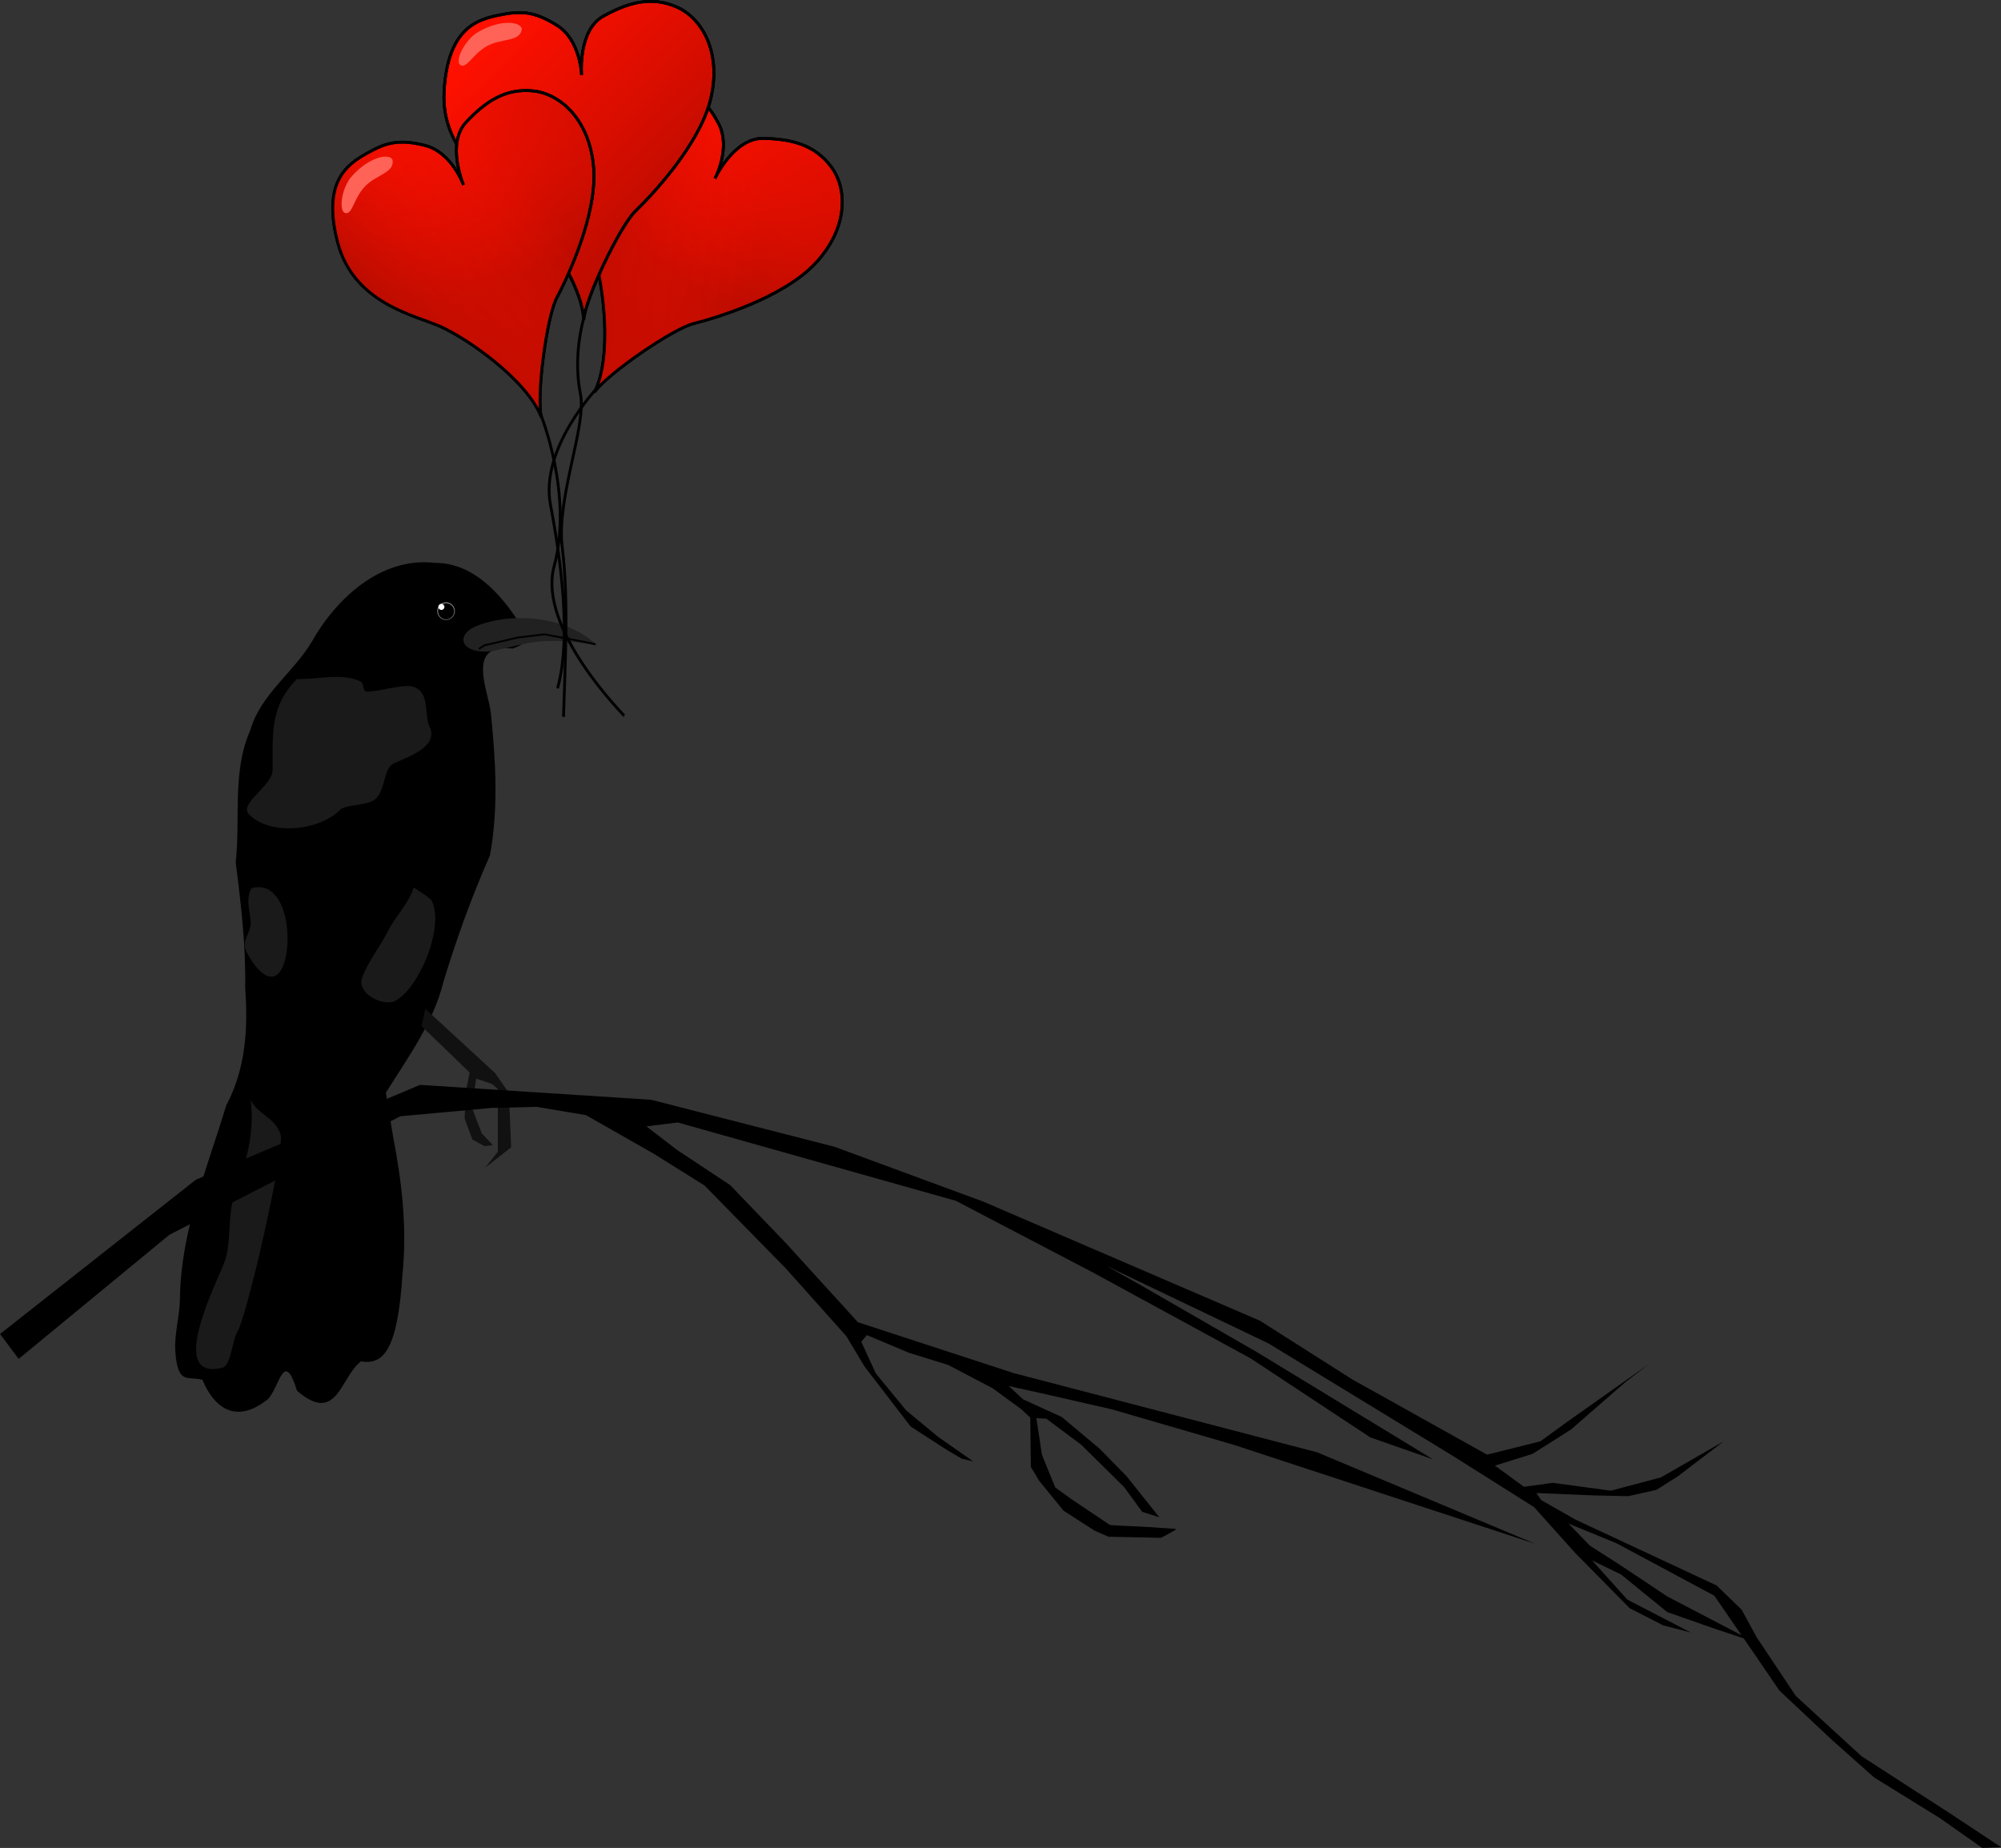 <?xml version="1.0" encoding="UTF-8"?>
<svg version="1.1" viewBox="0 0 322.49 297.84" xmlns="http://www.w3.org/2000/svg" xmlns:xlink="http://www.w3.org/1999/xlink">
<rect x="0" y="0" width="322.49" height="297.84" fill="#333333" stroke="none"/>
<defs>
<linearGradient id="d">
<stop stop-color="#ff1000" stop-opacity="0" offset="0"/>
<stop stop-color="#b00b00" offset="1"/>
</linearGradient>
<linearGradient id="c" x1="219.49" x2="478.62" y1="240.03" y2="552.64" gradientTransform="matrix(.921 0 0 1.085 -43.332 -125.24)" gradientUnits="userSpaceOnUse">
<stop stop-color="#ff1000" offset="0"/>
<stop stop-color="#b00b00" offset="1"/>
</linearGradient>
<linearGradient id="b" x1="356.25" x2="356.25" y1="203.25" y2="402.46" gradientTransform="matrix(.921 0 0 1.085 -43.332 -125.24)" gradientUnits="userSpaceOnUse" xlink:href="#d"/>
<linearGradient id="a" x1="482.22" x2="215.89" y1="331.97" y2="469.89" gradientTransform="matrix(.921 0 0 1.085 -43.332 -125.24)" gradientUnits="userSpaceOnUse" xlink:href="#d"/>
</defs>
<g transform="translate(-57.705 -363.34)">
<path d="m141.42 463.76c-3.074-4.774-7.493-9.726-13.62-9.699-8.645-1.013-15.888 5.686-19.858 12.728-2.992 5.018-8.249 8.469-9.909 14.267-2.939 6.634-1.56 14.231-2.342 21.31 0.866 6.698 1.648 13.456 1.53 20.246 0.48 6.544 0.074 13.011-3.059 18.904-3.088 10.211-7.358 20.349-7.454 31.18-0.033 2.67-0.95 5.803-0.747 8.487 0.407 5.395 1.909 3.919 4.371 4.54 1.658 4.027 5.091 7.541 10.603 3.082 1.865-2.064 2.524-8.074 4.643-1.306 6.453 5.542 6.936-2.138 10.292-4.734 3.646 0.582 5.918-1.772 6.716-14.189 0.734-7.351-0.111-14.698-1.506-21.915-0.396-2.401-0.791-4.801-1.187-7.202 3.57-5.706 7.636-11.244 9.285-17.887 2.104-6.923 4.554-13.73 7.486-20.34 1.389-7.485 0.935-15.279 0.166-22.834-0.337-3.629-4.226-11.484 3.478-10.528 3.042-1.018 1.77-1.705 1.114-4.109z"/>
<g transform="matrix(.574 0 0 .574 47.991 191.58)">
<path transform="matrix(1.201 0 0 1.201 -12.577 -84.458)" d="m130.91 462.35c0 1.142-0.926 2.068-2.068 2.068s-2.068-0.926-2.068-2.068 0.926-2.068 2.068-2.068c1.142 0 2.068 0.926 2.068 2.068z" fill="#808080"/>
<path transform="matrix(1.092 0 0 1.092 1.488 -33.988)" d="m130.91 462.35c0 1.142-0.926 2.068-2.068 2.068s-2.068-0.926-2.068-2.068 0.926-2.068 2.068-2.068c1.142 0 2.068 0.926 2.068 2.068z"/>
<path transform="matrix(1.588 0 0 1.588 -57.003 -267.25)" d="m125.13 464.04c0 0.296-0.24 0.537-0.537 0.537s-0.537-0.24-0.537-0.537 0.24-0.537 0.537-0.537 0.537 0.24 0.537 0.537z" fill="#fff"/>
</g>
<path d="m137 468.3c5.735-1.233 8.158-2.524 16.976-0.906-5.433-5.173-14.42-5.247-19.482-3.151-3.563 1.476-2.511 4.595 2.506 4.056z" fill="#212121"/>
<g fill="#1a1a1a">
<path d="m105.56 472.79c2.867 0.128 7.335-1.068 10.228 0.379 0.753 0.376 0.186 1.641 1.136 1.641 2.015 0 5.79-1.311 7.45-0.758 2.685 0.895 1.665 4.592 2.525 6.313 1.713 3.426-3.73 5.022-5.808 6.061-1.687 0.843-1.178 4.419-3.03 5.808-1.345 1.008-4.641 0.727-5.556 1.641-3.422 3.422-11.243 4.162-14.647 0.758-1.785-1.785 3.788-4.614 3.788-7.197 0-5.83-0.438-10.295 3.914-14.647z"/>
<path d="m98.237 506.5c-1.08 1.878-0.126 3.956-0.126 5.682 0 1.392-1.326 2.715-0.884 4.041 0.508 1.523 3.963 7.1 5.935 3.157 1.97-3.941 0.823-14.522-4.925-12.879z"/>
<path d="m98.111 540.59c0.674 5.257-0.734 10.163-2.525 15.026-1.268 3.442-0.529 7.649-1.641 10.985-0.839 2.516-9.75 19.515-0.379 17.173 1.375-0.344 1.629-4.654 2.399-5.808 1.474-2.211 7.734-29.453 6.945-31.82-0.932-2.795-3.799-3.223-4.798-5.556z"/>
<path d="m124.38 506.37c-0.674 2.411-2.962 4.661-4.167 7.071-1.278 2.556-3.315 5.021-4.167 7.576-0.824 2.472 3.439 4.594 5.303 3.662 3.849-1.925 8.047-11.937 5.935-16.162-0.248-0.496-2.695-1.968-2.904-2.147z"/>
</g>
<path d="m126.61 525.67c0.433-0.195 0.258 0.103 0.446 0.179" fill="none" stroke="#000" stroke-width="1px"/>
<path d="m125.62 528.7 7.768 7.5-0.625 3.214-0.179 4.196 1.25 3.393 1.964 1.071 1.339-0.179-1.786-1.875-1.607-4.196 0.714-4.643 2.589 0.893 0.893 0.804v10.089l-2.054 2.589 4.196-3.304-0.357-8.75-2.232-3.214-11.25-10.357z" fill="#111"/>
<path d="m60.714 582.36 24.286-20 37.232-19.107 14.643-1.339 7.321-0.179 7.946 1.339 10.982 6.25 8.125 5.089 13.125 13.393 9.732 10.893 2.946 4.911 7.411 9.643 5.804 3.75 2.411 1.429 1.875 0.446-5.625-3.929-5.179-4.286-4.911-5.982-2.321-5.089 0.893-1.071 6.786 2.857 6.339 1.964 7.143 3.75 4.643 3.393 1.429 1.339 0.089 7.946 1.339 2.232 3.929 4.821 5 3.214 2.232 0.982 8.482 0.179s2.768-1.429 2.411-1.429c-0.357 0-4.821-0.357-5.268-0.357-0.446 0-5.357-0.268-5.357-0.268l-6.25-4.196-2.589-1.875-2.143-5.268-0.893-5.893 1.607 0.089 5.625 4.196 6.875 6.786 2.946 4.018 2.768 0.893-5.268-6.607-4.375-4.464-6.071-5.089-6.25-2.857-2.321-2.143 5.268 1.161 11.339 2.589 19.643 5.714 48.661 15.982-35.215-14.769-48.866-12.753-25.128-8.207-11.49-12.627-9.091-9.47-8.586-5.682-4.925-3.788 5.051-0.631 44.826 12.627 21.971 11.49 25.506 13.89 19.319 12.753 10.102 3.535-28.411-17.299-19.067-10.985-5.177-2.904 26.138 12.501 29.8 18.183 13.006 8.207 6.566 7.324 8.839 8.965 5.43 2.778 4.419 1.136-10.228-5.303-5.682-6.313 4.672 2.273 7.45 6.061 7.576 2.652 6.44 2.147-14.016-7.324-7.197-4.798-5.303-3.409-3.409-3.535 7.702 3.157 13.89 7.45 1.894 1.01 6.692 9.723 3.788 5.556 8.46 7.955 6.819 6.061 10.607 6.566 6.819 4.798 3.03-0.126-8.207-5.43-14.268-9.218-10.607-9.723-6.313-9.47-2.399-4.419-4.041-3.914-22.728-10.607-5.556-3.157-0.758-1.136 9.091 0.379 5.682 0.126 4.546-1.01 3.409-2.147 7.45-5.682-10.102 5.808-8.081 2.147-9.344-1.263-4.672 0.631-4.672-3.409 6.061-1.894 6.187-3.914 8.839-7.702 3.788-2.904-13.385 9.47-4.167 3.03-8.586 2.147-21.718-12.122-14.9-9.47-44.573-19.193-23.991-8.839-29.547-7.576-37.249-2.399-36.113 15.279-31.567 24.875z"/>
<g transform="matrix(.194 0 0 .194 110.32 361.89)">
<g transform="matrix(.544 .313 -.313 .544 199.37 -1.002)" fill-rule="evenodd">
<path transform="translate(-5.09 -52.932)" d="m302.88 495.97c-2.88-53.26-61.9-130.28-89.97-155.47-28.07-25.2-100.05-64.78-95.01-148.28 5.038-83.495 44.627-94.292 72.698-100.05 28.072-5.758 46.066-5.758 77.017 13.676s32.39 65.5 32.39 65.5-5.038-59.022 28.791-77.737c33.83-18.714 64.061-26.632 97.171-12.236s59.742 59.022 45.346 120.92c-14.396 61.901-79.896 130.28-100.05 149.71-20.154 19.434-65.446 113.48-68.5 144.01" fill="url(#c)" stroke="#000" stroke-width="3.75"/>
<path transform="translate(-5.09 -52.932)" d="m302.88 495.97c-2.88-53.26-61.9-130.28-89.97-155.47-28.07-25.2-100.05-64.78-95.01-148.28 5.038-83.495 44.627-94.292 72.698-100.05 28.072-5.758 46.066-5.758 77.017 13.676s32.39 65.5 32.39 65.5-5.038-59.022 28.791-77.737c33.83-18.714 64.061-26.632 97.171-12.236s59.742 59.022 45.346 120.92c-14.396 61.901-79.896 130.28-100.05 149.71-20.154 19.434-65.446 113.48-68.5 144.01" fill="url(#b)" opacity=".6" stroke="#000" stroke-width="3.75"/>
<path transform="translate(-5.09 -52.932)" d="m302.88 495.97c-2.88-53.26-61.9-130.28-89.97-155.47-28.07-25.2-100.05-64.78-95.01-148.28 5.038-83.495 44.627-94.292 72.698-100.05 28.072-5.758 46.066-5.758 77.017 13.676s32.39 65.5 32.39 65.5-5.038-59.022 28.791-77.737c33.83-18.714 64.061-26.632 97.171-12.236s59.742 59.022 45.346 120.92c-14.396 61.901-79.896 130.28-100.05 149.71-20.154 19.434-65.446 113.48-68.5 144.01" fill="url(#a)" stroke="#000" stroke-width="3.75"/>
<path transform="translate(-5.09 -52.932)" d="m220.83 110.17c-2.879-10.797-32.353-11.887-61.182 6.478-16.989 12.62-27.431 37.502-20.154 41.747 8.637 5.038 15.387-13.976 35.269-25.192 18.953-10.692 44.627-5.038 46.066-23.033z" fill="#ff6257"/>
</g>
<g transform="matrix(.627 0 0 .627 27.01 -4.581)" fill-rule="evenodd">
<path transform="translate(-5.09 -52.932)" d="m302.88 495.97c-2.88-53.26-61.9-130.28-89.97-155.47-28.07-25.2-100.05-64.78-95.01-148.28 5.038-83.495 44.627-94.292 72.698-100.05 28.072-5.758 46.066-5.758 77.017 13.676s32.39 65.5 32.39 65.5-5.038-59.022 28.791-77.737c33.83-18.714 64.061-26.632 97.171-12.236s59.742 59.022 45.346 120.92c-14.396 61.901-79.896 130.28-100.05 149.71-20.154 19.434-65.446 113.48-68.5 144.01" fill="url(#c)" stroke="#000" stroke-width="3.75"/>
<path transform="translate(-5.09 -52.932)" d="m302.88 495.97c-2.88-53.26-61.9-130.28-89.97-155.47-28.07-25.2-100.05-64.78-95.01-148.28 5.038-83.495 44.627-94.292 72.698-100.05 28.072-5.758 46.066-5.758 77.017 13.676s32.39 65.5 32.39 65.5-5.038-59.022 28.791-77.737c33.83-18.714 64.061-26.632 97.171-12.236s59.742 59.022 45.346 120.92c-14.396 61.901-79.896 130.28-100.05 149.71-20.154 19.434-65.446 113.48-68.5 144.01" fill="url(#b)" opacity=".6" stroke="#000" stroke-width="3.75"/>
<path transform="translate(-5.09 -52.932)" d="m302.88 495.97c-2.88-53.26-61.9-130.28-89.97-155.47-28.07-25.2-100.05-64.78-95.01-148.28 5.038-83.495 44.627-94.292 72.698-100.05 28.072-5.758 46.066-5.758 77.017 13.676s32.39 65.5 32.39 65.5-5.038-59.022 28.791-77.737c33.83-18.714 64.061-26.632 97.171-12.236s59.742 59.022 45.346 120.92c-14.396 61.901-79.896 130.28-100.05 149.71-20.154 19.434-65.446 113.48-68.5 144.01" fill="url(#a)" stroke="#000" stroke-width="3.75"/>
<path transform="translate(-5.09 -52.932)" d="m220.83 110.17c-2.879-10.797-32.353-11.887-61.182 6.478-16.989 12.62-27.431 37.502-20.154 41.747 8.637 5.038 15.387-13.976 35.269-25.192 18.953-10.692 44.627-5.038 46.066-23.033z" fill="#ff6257"/>
</g>
<g transform="matrix(.596 -.194 .194 .596 -84.939 147.68)" fill-rule="evenodd">
<path transform="translate(-5.09 -52.932)" d="m302.88 495.97c-2.88-53.26-61.9-130.28-89.97-155.47-28.07-25.2-100.05-64.78-95.01-148.28 5.038-83.495 44.627-94.292 72.698-100.05 28.072-5.758 46.066-5.758 77.017 13.676s32.39 65.5 32.39 65.5-5.038-59.022 28.791-77.737c33.83-18.714 64.061-26.632 97.171-12.236s59.742 59.022 45.346 120.92c-14.396 61.901-79.896 130.28-100.05 149.71-20.154 19.434-65.446 113.48-68.5 144.01" fill="url(#c)" stroke="#000" stroke-width="3.75"/>
<path transform="translate(-5.09 -52.932)" d="m302.88 495.97c-2.88-53.26-61.9-130.28-89.97-155.47-28.07-25.2-100.05-64.78-95.01-148.28 5.038-83.495 44.627-94.292 72.698-100.05 28.072-5.758 46.066-5.758 77.017 13.676s32.39 65.5 32.39 65.5-5.038-59.022 28.791-77.737c33.83-18.714 64.061-26.632 97.171-12.236s59.742 59.022 45.346 120.92c-14.396 61.901-79.896 130.28-100.05 149.71-20.154 19.434-65.446 113.48-68.5 144.01" fill="url(#b)" opacity=".6" stroke="#000" stroke-width="3.75"/>
<path transform="translate(-5.09 -52.932)" d="m302.88 495.97c-2.88-53.26-61.9-130.28-89.97-155.47-28.07-25.2-100.05-64.78-95.01-148.28 5.038-83.495 44.627-94.292 72.698-100.05 28.072-5.758 46.066-5.758 77.017 13.676s32.39 65.5 32.39 65.5-5.038-59.022 28.791-77.737c33.83-18.714 64.061-26.632 97.171-12.236s59.742 59.022 45.346 120.92c-14.396 61.901-79.896 130.28-100.05 149.71-20.154 19.434-65.446 113.48-68.5 144.01" fill="url(#a)" stroke="#000" stroke-width="3.75"/>
<path transform="translate(-5.09 -52.932)" d="m220.83 110.17c-2.879-10.797-32.353-11.887-61.182 6.478-16.989 12.62-27.431 37.502-20.154 41.747 8.637 5.038 15.387-13.976 35.269-25.192 18.953-10.692 44.627-5.038 46.066-23.033z" fill="#ff6257"/>
</g>
<path d="m177.81 351.4s27.431 66.715 11.296 126.6c-14.054 52.16 58.943 124.37 58.251 124.21" fill="none" stroke="#000" stroke-width="2.352"/>
<path d="m213.52 272.77s-8.994 30.214-2.554 61.936c5.38 26.584-20.208 86.533-15.1 127.4 5.469 43.75 2.33 97.517 1.053 140.94" fill="none" stroke="#000" stroke-width="2.352"/>
<path d="m225.65 328.96s-48.527 50.443-39.588 97.693c8.939 47.25 17.413 111.2 5.92 152.71" fill="none" stroke="#000" stroke-width="2.352"/>
</g>
<path d="m153.66 467.18c-0.491-0.179-8.214-1.607-8.214-1.607l-4.375 0.536-5.312 1.25-0.893 0.58" fill="none" stroke="#000" stroke-width=".3"/>
</g>
</svg>
